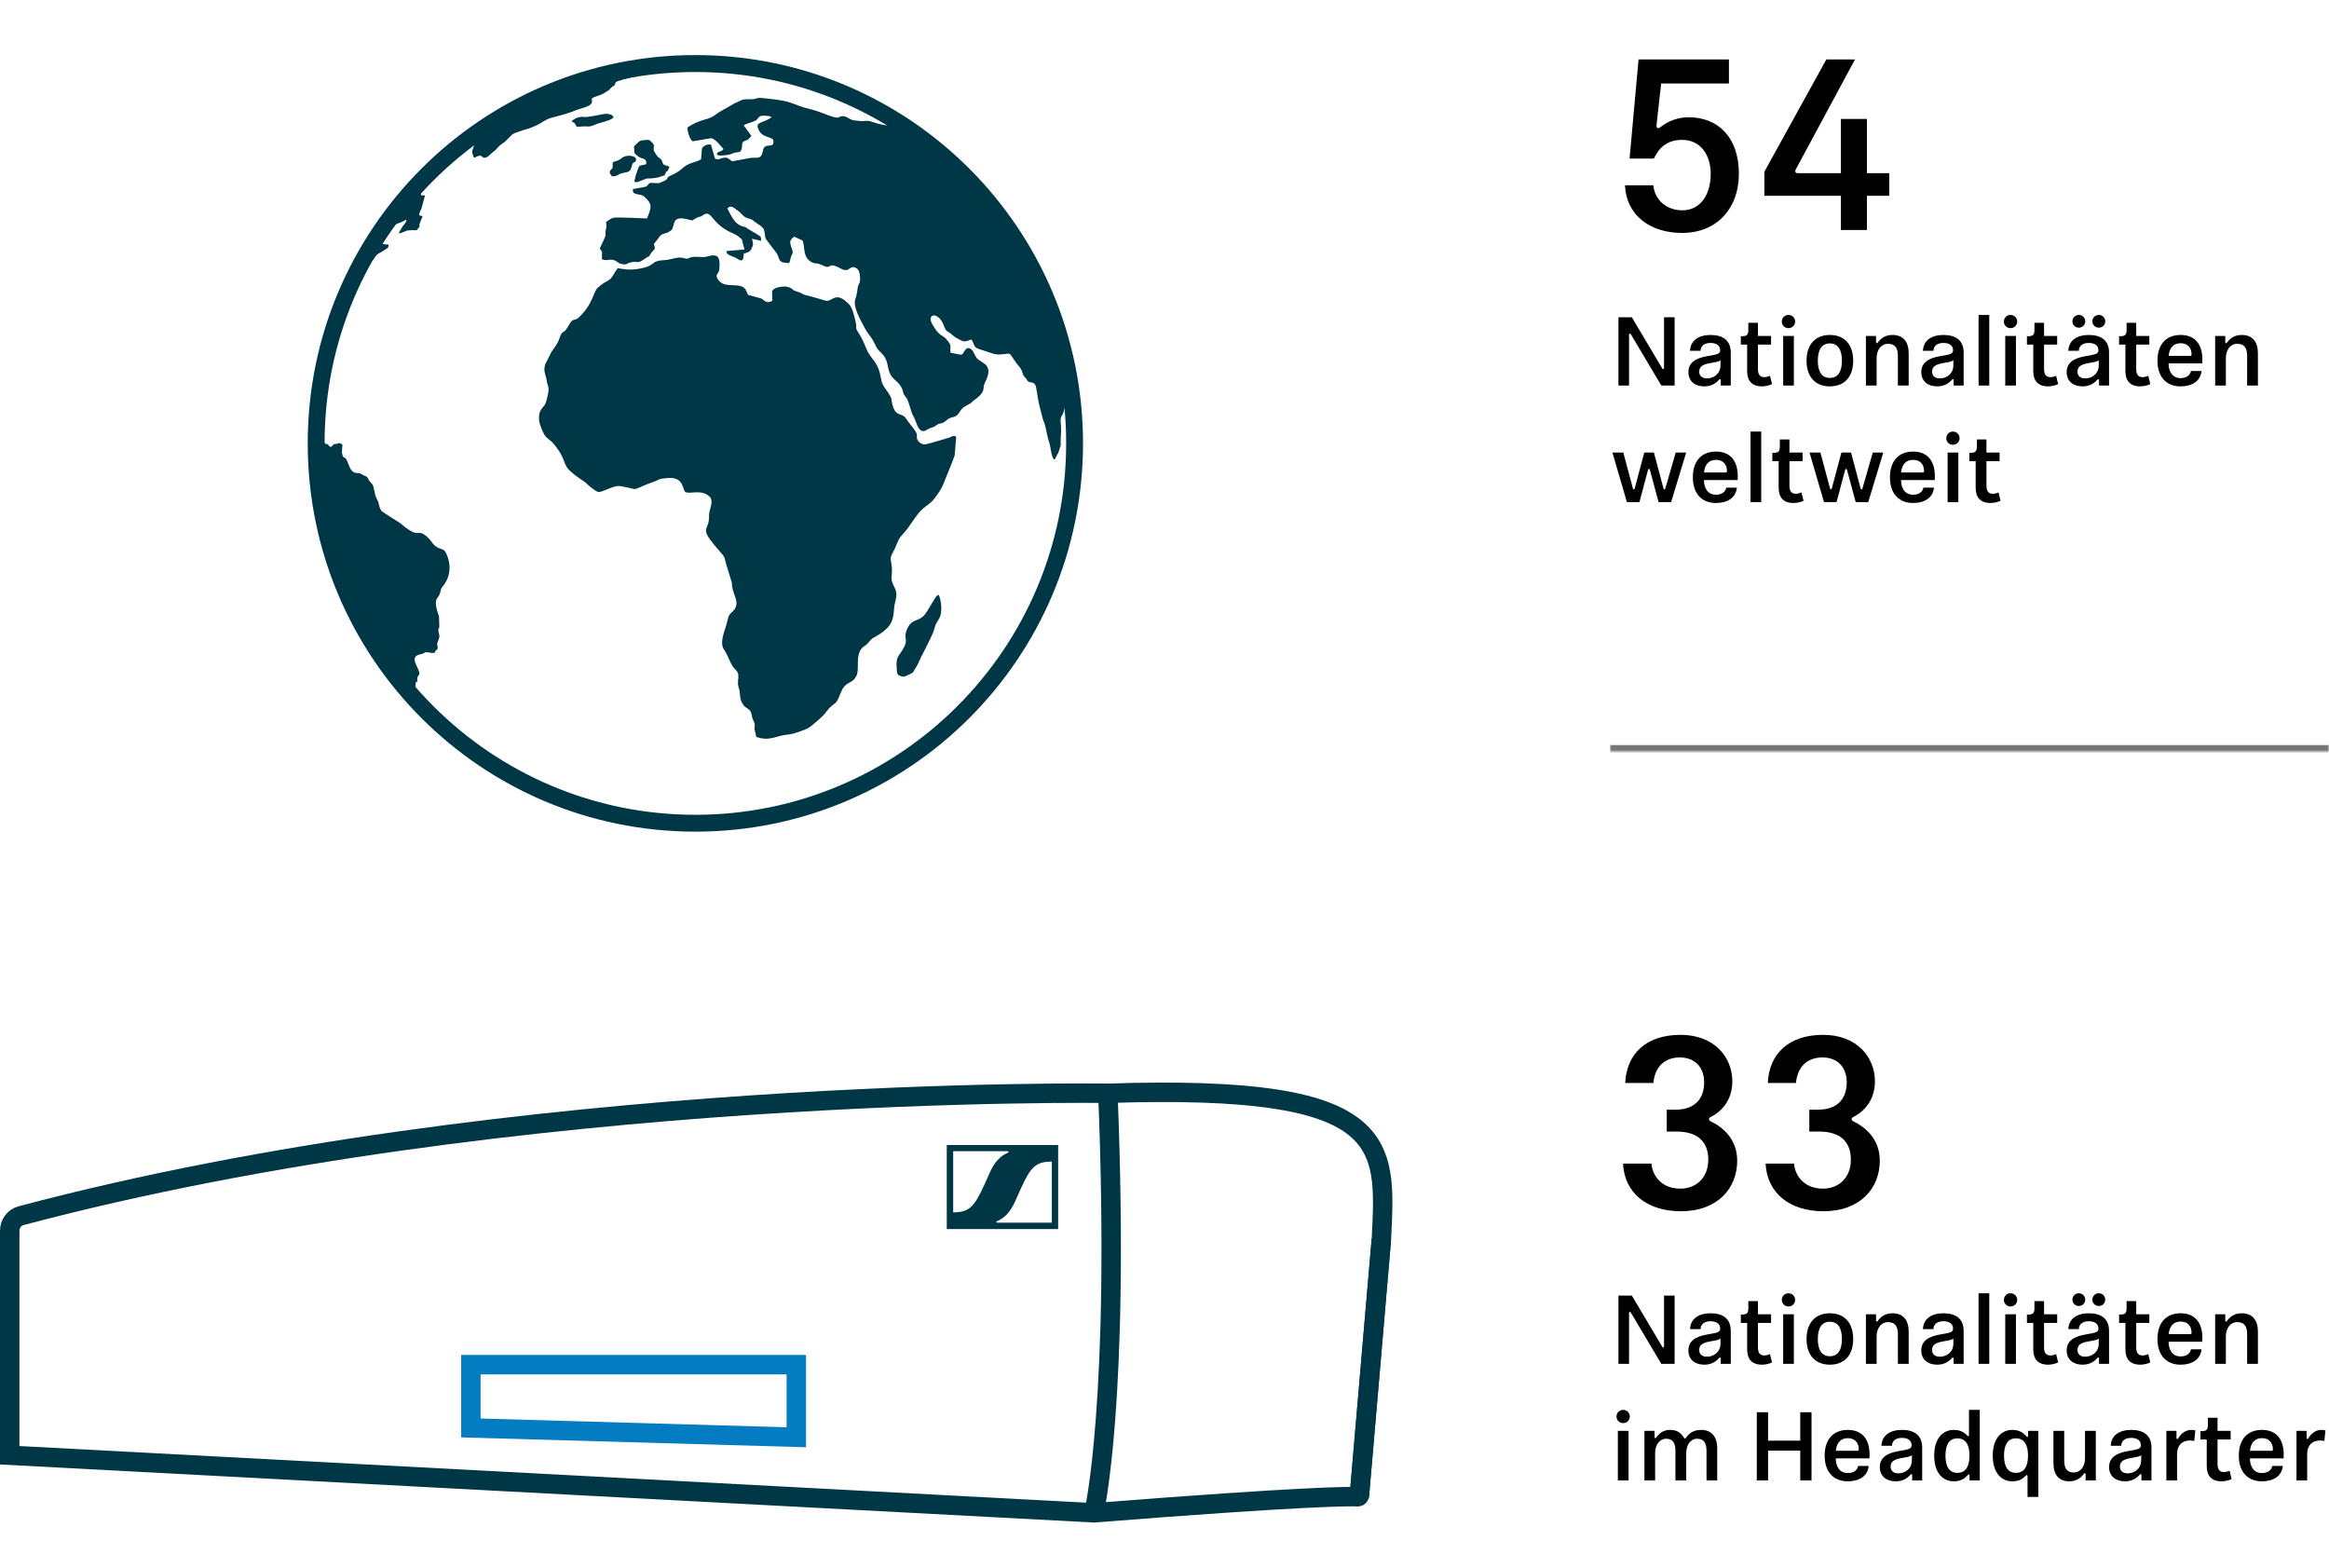 <svg width="719" height="484" viewBox="0 0 719 484" fill="none" xmlns="http://www.w3.org/2000/svg">
<mask id="path-1-inside-1_25827_13574" fill="white">
<path d="M497 0H719V232H497V0Z"/>
</mask>
<path d="M719 230H497V234H719V230Z" fill="#797676" mask="url(#path-1-inside-1_25827_13574)"/>
<path d="M503.075 48.95L505.85 18.35H533.75V25.775H512.825L511.475 37.85C511.4 38.45 511.4 38.825 511.4 38.975C511.4 39.35 511.625 39.575 511.925 39.575C512.225 39.575 512.375 39.425 512.675 39.2C514.85 37.475 517.85 36.2 521.3 36.2C530.3 36.2 536.825 42.275 536.825 53.675C536.825 63.95 530.375 71.9 519.275 71.9C509.6 71.9 502.1 66.65 501.65 57.2H510.425C510.8 61.775 514.55 64.925 519.35 64.925C524.825 64.925 528.125 60.275 528.125 53.675C528.125 47.9 525.05 43.175 519.275 43.175C514.475 43.175 512.075 45.8 510.575 48.95H503.075ZM544.694 60.425V53L563.819 18.35H572.669L554.444 52.175C554.369 52.325 554.219 52.625 554.219 52.85C554.219 53.225 554.519 53.45 554.969 53.45H568.319V36.725H576.344V53.45H583.244V60.425H576.344V71H568.319V60.425H544.694Z" fill="black"/>
<path d="M513.71 113.63V97.94H516.98V119H512.87L503.51 103.25C503.42 103.1 503.33 102.98 503.18 102.98C503.03 102.98 502.91 103.1 502.91 103.28V119H499.64V97.94H503.78L513.11 113.66C513.2 113.81 513.29 113.93 513.44 113.93C513.59 113.93 513.71 113.81 513.71 113.63ZM531.139 112.76V111.2C530.749 111.56 530.059 111.71 529.039 111.89L527.569 112.16C525.379 112.58 524.569 113.39 524.569 114.74C524.569 115.97 525.409 116.81 526.939 116.81C529.099 116.81 531.139 115.37 531.139 112.76ZM534.319 119H531.229V117.38C531.229 117.17 531.139 117.05 530.989 117.05C530.839 117.05 530.779 117.11 530.599 117.32C529.489 118.58 527.989 119.27 526.129 119.27C523.309 119.27 521.239 117.71 521.239 114.89C521.239 111.95 523.429 110.6 526.909 109.97L528.769 109.64C530.419 109.34 531.049 109.01 531.049 108.14C531.049 106.7 529.939 105.86 528.079 105.86C526.309 105.86 525.019 106.67 524.989 108.29H521.749C521.869 105.08 524.419 103.4 528.079 103.4C531.859 103.4 534.319 105.05 534.319 108.86V119ZM543.993 119.27C540.813 119.27 539.373 117.53 539.373 114.56V106.37H537.423V103.79H537.753C539.163 103.79 539.733 103.43 539.733 101.96V99.65H542.703V103.7H546.753V106.37H542.703V113.84C542.703 115.49 543.213 116.42 544.683 116.42C545.253 116.42 545.853 116.27 546.423 116L547.053 118.58C546.273 118.97 544.983 119.27 543.993 119.27ZM550.495 103.7H553.795V119H550.495V103.7ZM550.075 99.29C550.075 98.12 550.975 97.22 552.115 97.22C553.285 97.22 554.185 98.12 554.185 99.29C554.185 100.4 553.285 101.3 552.115 101.3C550.975 101.3 550.075 100.4 550.075 99.29ZM564.908 119.27C560.468 119.27 557.708 116.36 557.708 111.35C557.708 106.31 560.468 103.4 564.908 103.4C569.378 103.4 572.108 106.31 572.108 111.35C572.108 116.36 569.378 119.27 564.908 119.27ZM564.908 116.66C567.548 116.66 568.628 114.5 568.628 111.35C568.628 108.17 567.548 106.01 564.908 106.01C562.268 106.01 561.188 108.17 561.188 111.35C561.188 114.5 562.268 116.66 564.908 116.66ZM579.732 105.71C580.692 104.42 582.012 103.4 584.262 103.4C587.592 103.4 589.242 105.56 589.242 109.07V119H585.912V109.85C585.912 107.27 584.922 106.13 582.882 106.13C580.722 106.13 579.342 107.99 579.342 110.57V119H576.042V103.7H579.162V105.65C579.162 105.83 579.252 105.95 579.402 105.95C579.552 105.95 579.642 105.83 579.732 105.71ZM603.033 112.76V111.2C602.643 111.56 601.953 111.71 600.933 111.89L599.463 112.16C597.273 112.58 596.463 113.39 596.463 114.74C596.463 115.97 597.303 116.81 598.833 116.81C600.993 116.81 603.033 115.37 603.033 112.76ZM606.213 119H603.123V117.38C603.123 117.17 603.033 117.05 602.883 117.05C602.733 117.05 602.673 117.11 602.493 117.32C601.383 118.58 599.883 119.27 598.023 119.27C595.203 119.27 593.133 117.71 593.133 114.89C593.133 111.95 595.323 110.6 598.803 109.97L600.663 109.64C602.313 109.34 602.943 109.01 602.943 108.14C602.943 106.7 601.833 105.86 599.973 105.86C598.203 105.86 596.913 106.67 596.883 108.29H593.643C593.763 105.08 596.313 103.4 599.973 103.4C603.753 103.4 606.213 105.05 606.213 108.86V119ZM610.817 97.22H614.117V119H610.817V97.22ZM619.05 103.7H622.35V119H619.05V103.7ZM618.63 99.29C618.63 98.12 619.53 97.22 620.67 97.22C621.84 97.22 622.74 98.12 622.74 99.29C622.74 100.4 621.84 101.3 620.67 101.3C619.53 101.3 618.63 100.4 618.63 99.29ZM632.323 119.27C629.143 119.27 627.703 117.53 627.703 114.56V106.37H625.753V103.79H626.083C627.493 103.79 628.063 103.43 628.063 101.96V99.65H631.033V103.7H635.083V106.37H631.033V113.84C631.033 115.49 631.543 116.42 633.013 116.42C633.583 116.42 634.183 116.27 634.753 116L635.383 118.58C634.603 118.97 633.313 119.27 632.323 119.27ZM647.916 112.76V111.2C647.526 111.56 646.836 111.71 645.816 111.89L644.346 112.16C642.156 112.58 641.346 113.39 641.346 114.74C641.346 115.97 642.186 116.81 643.716 116.81C645.876 116.81 647.916 115.37 647.916 112.76ZM651.096 119H648.006V117.38C648.006 117.17 647.916 117.05 647.766 117.05C647.616 117.05 647.556 117.11 647.376 117.32C646.266 118.58 644.766 119.27 642.906 119.27C640.086 119.27 638.016 117.71 638.016 114.89C638.016 111.95 640.206 110.6 643.686 109.97L645.546 109.64C647.196 109.34 647.826 109.01 647.826 108.14C647.826 106.7 646.716 105.86 644.856 105.86C643.086 105.86 641.796 106.67 641.766 108.29H638.526C638.646 105.08 641.196 103.4 644.856 103.4C648.636 103.4 651.096 105.05 651.096 108.86V119ZM639.786 99.2C639.786 98.09 640.656 97.22 641.766 97.22C642.876 97.22 643.746 98.09 643.746 99.2C643.746 100.28 642.876 101.15 641.766 101.15C640.656 101.15 639.786 100.28 639.786 99.2ZM645.936 99.2C645.936 98.09 646.836 97.22 647.946 97.22C649.056 97.22 649.926 98.09 649.926 99.2C649.926 100.28 649.056 101.15 647.946 101.15C646.836 101.15 645.936 100.28 645.936 99.2ZM660.77 119.27C657.59 119.27 656.15 117.53 656.15 114.56V106.37H654.2V103.79H654.53C655.94 103.79 656.51 103.43 656.51 101.96V99.65H659.48V103.7H663.53V106.37H659.48V113.84C659.48 115.49 659.99 116.42 661.46 116.42C662.03 116.42 662.63 116.27 663.2 116L663.83 118.58C663.05 118.97 661.76 119.27 660.77 119.27ZM666.048 111.35C666.048 106.28 668.748 103.4 673.188 103.4C677.448 103.4 679.908 106.07 679.908 110.99C679.908 111.41 679.908 111.77 679.878 112.19H669.468C669.498 114.74 670.668 116.72 673.188 116.72C675.138 116.72 676.188 115.7 676.368 114.53H679.638C679.338 117.71 676.638 119.27 673.188 119.27C668.898 119.27 666.048 116.48 666.048 111.35ZM669.498 109.85H676.188C676.398 109.85 676.578 109.73 676.578 109.43C676.578 107.18 675.198 105.95 673.188 105.95C670.998 105.95 669.738 107.36 669.498 109.85ZM687.545 105.71C688.505 104.42 689.825 103.4 692.075 103.4C695.405 103.4 697.055 105.56 697.055 109.07V119H693.725V109.85C693.725 107.27 692.735 106.13 690.695 106.13C688.535 106.13 687.155 107.99 687.155 110.57V119H683.855V103.7H686.975V105.65C686.975 105.83 687.065 105.95 687.215 105.95C687.365 105.95 687.455 105.83 687.545 105.71ZM512.03 155L509.33 144.98C509.3 144.83 509.18 144.74 509.06 144.74C508.94 144.74 508.82 144.83 508.79 144.98L506.12 155H502.25L497.78 139.7H501.14L504.11 150.8C504.17 150.98 504.26 151.04 504.38 151.04C504.53 151.04 504.62 150.95 504.65 150.8L507.62 139.7H510.59L513.56 150.83C513.59 150.98 513.68 151.07 513.83 151.07C513.95 151.07 514.04 151.01 514.1 150.83L517.31 139.7H520.55L515.9 155H512.03ZM522.611 147.35C522.611 142.28 525.311 139.4 529.751 139.4C534.011 139.4 536.471 142.07 536.471 146.99C536.471 147.41 536.471 147.77 536.441 148.19H526.031C526.061 150.74 527.231 152.72 529.751 152.72C531.701 152.72 532.751 151.7 532.931 150.53H536.201C535.901 153.71 533.201 155.27 529.751 155.27C525.461 155.27 522.611 152.48 522.611 147.35ZM526.061 145.85H532.751C532.961 145.85 533.141 145.73 533.141 145.43C533.141 143.18 531.761 141.95 529.751 141.95C527.561 141.95 526.301 143.36 526.061 145.85ZM540.417 133.22H543.717V155H540.417V133.22ZM553.719 155.27C550.539 155.27 549.099 153.53 549.099 150.56V142.37H547.149V139.79H547.479C548.889 139.79 549.459 139.43 549.459 137.96V135.65H552.429V139.7H556.479V142.37H552.429V149.84C552.429 151.49 552.939 152.42 554.409 152.42C554.979 152.42 555.579 152.27 556.149 152L556.779 154.58C555.999 154.97 554.709 155.27 553.719 155.27ZM572.88 155L570.18 144.98C570.15 144.83 570.03 144.74 569.91 144.74C569.79 144.74 569.67 144.83 569.64 144.98L566.97 155H563.1L558.63 139.7H561.99L564.96 150.8C565.02 150.98 565.11 151.04 565.23 151.04C565.38 151.04 565.47 150.95 565.5 150.8L568.47 139.7H571.44L574.41 150.83C574.44 150.98 574.53 151.07 574.68 151.07C574.8 151.07 574.89 151.01 574.95 150.83L578.16 139.7H581.4L576.75 155H572.88ZM583.46 147.35C583.46 142.28 586.16 139.4 590.6 139.4C594.86 139.4 597.32 142.07 597.32 146.99C597.32 147.41 597.32 147.77 597.29 148.19H586.88C586.91 150.74 588.08 152.72 590.6 152.72C592.55 152.72 593.6 151.7 593.78 150.53H597.05C596.75 153.71 594.05 155.27 590.6 155.27C586.31 155.27 583.46 152.48 583.46 147.35ZM586.91 145.85H593.6C593.81 145.85 593.99 145.73 593.99 145.43C593.99 143.18 592.61 141.95 590.6 141.95C588.41 141.95 587.15 143.36 586.91 145.85ZM601.267 139.7H604.567V155H601.267V139.7ZM600.847 135.29C600.847 134.12 601.747 133.22 602.887 133.22C604.057 133.22 604.957 134.12 604.957 135.29C604.957 136.4 604.057 137.3 602.887 137.3C601.747 137.3 600.847 136.4 600.847 135.29ZM614.54 155.27C611.36 155.27 609.92 153.53 609.92 150.56V142.37H607.97V139.79H608.3C609.71 139.79 610.28 139.43 610.28 137.96V135.65H613.25V139.7H617.3V142.37H613.25V149.84C613.25 151.49 613.76 152.42 615.23 152.42C615.8 152.42 616.4 152.27 616.97 152L617.6 154.58C616.82 154.97 615.53 155.27 614.54 155.27Z" fill="black"/>
<path d="M528.125 344.8C527.825 344.95 527.6 345.175 527.6 345.475C527.6 345.775 527.825 346 528.125 346.15C531.875 347.95 536.3 351.625 536.3 358.3C536.3 366.7 530.375 373.9 518.9 373.9C508.475 373.9 501.5 368.275 501.05 359.2H509.825C510.2 363.4 513.35 366.925 518.75 366.925C523.7 366.925 527.375 363.475 527.375 358C527.375 352.225 523.85 349.3 517.55 349.3H514.55V342.55H517.25C523.7 342.55 526.1 338.65 526.1 334.15C526.1 329.35 523.175 326.425 518.6 326.425C513.875 326.425 510.875 329.35 510.425 334.3H501.725C502.175 325.15 508.325 319.45 518.825 319.45C529.175 319.45 534.8 326.275 534.8 333.85C534.8 338.875 532.175 342.775 528.125 344.8ZM572.144 344.8C571.844 344.95 571.619 345.175 571.619 345.475C571.619 345.775 571.844 346 572.144 346.15C575.894 347.95 580.319 351.625 580.319 358.3C580.319 366.7 574.394 373.9 562.919 373.9C552.494 373.9 545.519 368.275 545.069 359.2H553.844C554.219 363.4 557.369 366.925 562.769 366.925C567.719 366.925 571.394 363.475 571.394 358C571.394 352.225 567.869 349.3 561.569 349.3H558.569V342.55H561.269C567.719 342.55 570.119 338.65 570.119 334.15C570.119 329.35 567.194 326.425 562.619 326.425C557.894 326.425 554.894 329.35 554.444 334.3H545.744C546.194 325.15 552.344 319.45 562.844 319.45C573.194 319.45 578.819 326.275 578.819 333.85C578.819 338.875 576.194 342.775 572.144 344.8Z" fill="black"/>
<path d="M513.71 415.63V399.94H516.98V421H512.87L503.51 405.25C503.42 405.1 503.33 404.98 503.18 404.98C503.03 404.98 502.91 405.1 502.91 405.28V421H499.64V399.94H503.78L513.11 415.66C513.2 415.81 513.29 415.93 513.44 415.93C513.59 415.93 513.71 415.81 513.71 415.63ZM531.139 414.76V413.2C530.749 413.56 530.059 413.71 529.039 413.89L527.569 414.16C525.379 414.58 524.569 415.39 524.569 416.74C524.569 417.97 525.409 418.81 526.939 418.81C529.099 418.81 531.139 417.37 531.139 414.76ZM534.319 421H531.229V419.38C531.229 419.17 531.139 419.05 530.989 419.05C530.839 419.05 530.779 419.11 530.599 419.32C529.489 420.58 527.989 421.27 526.129 421.27C523.309 421.27 521.239 419.71 521.239 416.89C521.239 413.95 523.429 412.6 526.909 411.97L528.769 411.64C530.419 411.34 531.049 411.01 531.049 410.14C531.049 408.7 529.939 407.86 528.079 407.86C526.309 407.86 525.019 408.67 524.989 410.29H521.749C521.869 407.08 524.419 405.4 528.079 405.4C531.859 405.4 534.319 407.05 534.319 410.86V421ZM543.993 421.27C540.813 421.27 539.373 419.53 539.373 416.56V408.37H537.423V405.79H537.753C539.163 405.79 539.733 405.43 539.733 403.96V401.65H542.703V405.7H546.753V408.37H542.703V415.84C542.703 417.49 543.213 418.42 544.683 418.42C545.253 418.42 545.853 418.27 546.423 418L547.053 420.58C546.273 420.97 544.983 421.27 543.993 421.27ZM550.495 405.7H553.795V421H550.495V405.7ZM550.075 401.29C550.075 400.12 550.975 399.22 552.115 399.22C553.285 399.22 554.185 400.12 554.185 401.29C554.185 402.4 553.285 403.3 552.115 403.3C550.975 403.3 550.075 402.4 550.075 401.29ZM564.908 421.27C560.468 421.27 557.708 418.36 557.708 413.35C557.708 408.31 560.468 405.4 564.908 405.4C569.378 405.4 572.108 408.31 572.108 413.35C572.108 418.36 569.378 421.27 564.908 421.27ZM564.908 418.66C567.548 418.66 568.628 416.5 568.628 413.35C568.628 410.17 567.548 408.01 564.908 408.01C562.268 408.01 561.188 410.17 561.188 413.35C561.188 416.5 562.268 418.66 564.908 418.66ZM579.732 407.71C580.692 406.42 582.012 405.4 584.262 405.4C587.592 405.4 589.242 407.56 589.242 411.07V421H585.912V411.85C585.912 409.27 584.922 408.13 582.882 408.13C580.722 408.13 579.342 409.99 579.342 412.57V421H576.042V405.7H579.162V407.65C579.162 407.83 579.252 407.95 579.402 407.95C579.552 407.95 579.642 407.83 579.732 407.71ZM603.033 414.76V413.2C602.643 413.56 601.953 413.71 600.933 413.89L599.463 414.16C597.273 414.58 596.463 415.39 596.463 416.74C596.463 417.97 597.303 418.81 598.833 418.81C600.993 418.81 603.033 417.37 603.033 414.76ZM606.213 421H603.123V419.38C603.123 419.17 603.033 419.05 602.883 419.05C602.733 419.05 602.673 419.11 602.493 419.32C601.383 420.58 599.883 421.27 598.023 421.27C595.203 421.27 593.133 419.71 593.133 416.89C593.133 413.95 595.323 412.6 598.803 411.97L600.663 411.64C602.313 411.34 602.943 411.01 602.943 410.14C602.943 408.7 601.833 407.86 599.973 407.86C598.203 407.86 596.913 408.67 596.883 410.29H593.643C593.763 407.08 596.313 405.4 599.973 405.4C603.753 405.4 606.213 407.05 606.213 410.86V421ZM610.817 399.22H614.117V421H610.817V399.22ZM619.05 405.7H622.35V421H619.05V405.7ZM618.63 401.29C618.63 400.12 619.53 399.22 620.67 399.22C621.84 399.22 622.74 400.12 622.74 401.29C622.74 402.4 621.84 403.3 620.67 403.3C619.53 403.3 618.63 402.4 618.63 401.29ZM632.323 421.27C629.143 421.27 627.703 419.53 627.703 416.56V408.37H625.753V405.79H626.083C627.493 405.79 628.063 405.43 628.063 403.96V401.65H631.033V405.7H635.083V408.37H631.033V415.84C631.033 417.49 631.543 418.42 633.013 418.42C633.583 418.42 634.183 418.27 634.753 418L635.383 420.58C634.603 420.97 633.313 421.27 632.323 421.27ZM647.916 414.76V413.2C647.526 413.56 646.836 413.71 645.816 413.89L644.346 414.16C642.156 414.58 641.346 415.39 641.346 416.74C641.346 417.97 642.186 418.81 643.716 418.81C645.876 418.81 647.916 417.37 647.916 414.76ZM651.096 421H648.006V419.38C648.006 419.17 647.916 419.05 647.766 419.05C647.616 419.05 647.556 419.11 647.376 419.32C646.266 420.58 644.766 421.27 642.906 421.27C640.086 421.27 638.016 419.71 638.016 416.89C638.016 413.95 640.206 412.6 643.686 411.97L645.546 411.64C647.196 411.34 647.826 411.01 647.826 410.14C647.826 408.7 646.716 407.86 644.856 407.86C643.086 407.86 641.796 408.67 641.766 410.29H638.526C638.646 407.08 641.196 405.4 644.856 405.4C648.636 405.4 651.096 407.05 651.096 410.86V421ZM639.786 401.2C639.786 400.09 640.656 399.22 641.766 399.22C642.876 399.22 643.746 400.09 643.746 401.2C643.746 402.28 642.876 403.15 641.766 403.15C640.656 403.15 639.786 402.28 639.786 401.2ZM645.936 401.2C645.936 400.09 646.836 399.22 647.946 399.22C649.056 399.22 649.926 400.09 649.926 401.2C649.926 402.28 649.056 403.15 647.946 403.15C646.836 403.15 645.936 402.28 645.936 401.2ZM660.77 421.27C657.59 421.27 656.15 419.53 656.15 416.56V408.37H654.2V405.79H654.53C655.94 405.79 656.51 405.43 656.51 403.96V401.65H659.48V405.7H663.53V408.37H659.48V415.84C659.48 417.49 659.99 418.42 661.46 418.42C662.03 418.42 662.63 418.27 663.2 418L663.83 420.58C663.05 420.97 661.76 421.27 660.77 421.27ZM666.048 413.35C666.048 408.28 668.748 405.4 673.188 405.4C677.448 405.4 679.908 408.07 679.908 412.99C679.908 413.41 679.908 413.77 679.878 414.19H669.468C669.498 416.74 670.668 418.72 673.188 418.72C675.138 418.72 676.188 417.7 676.368 416.53H679.638C679.338 419.71 676.638 421.27 673.188 421.27C668.898 421.27 666.048 418.48 666.048 413.35ZM669.498 411.85H676.188C676.398 411.85 676.578 411.73 676.578 411.43C676.578 409.18 675.198 407.95 673.188 407.95C670.998 407.95 669.738 409.36 669.498 411.85ZM687.545 407.71C688.505 406.42 689.825 405.4 692.075 405.4C695.405 405.4 697.055 407.56 697.055 411.07V421H693.725V411.85C693.725 409.27 692.735 408.13 690.695 408.13C688.535 408.13 687.155 409.99 687.155 412.57V421H683.855V405.7H686.975V407.65C686.975 407.83 687.065 407.95 687.215 407.95C687.365 407.95 687.455 407.83 687.545 407.71ZM499.46 441.7H502.76V457H499.46V441.7ZM499.04 437.29C499.04 436.12 499.94 435.22 501.08 435.22C502.25 435.22 503.15 436.12 503.15 437.29C503.15 438.4 502.25 439.3 501.08 439.3C499.94 439.3 499.04 438.4 499.04 437.29ZM510.783 441.7V443.65C510.783 443.83 510.873 443.95 511.023 443.95C511.173 443.95 511.263 443.83 511.353 443.71C512.313 442.36 513.573 441.4 515.583 441.4C517.653 441.4 518.883 442.21 519.933 443.92C519.993 444.01 520.053 444.07 520.173 444.07C520.293 444.07 520.383 443.98 520.443 443.89C521.403 442.48 522.783 441.4 525.123 441.4C528.303 441.4 530.133 443.38 530.133 447.13V457H526.833V447.85C526.833 445.36 525.933 444.13 523.953 444.13C521.883 444.13 520.563 446.02 520.563 448.57V457H517.233V447.85C517.233 445.36 516.363 444.13 514.383 444.13C512.313 444.13 510.963 446.02 510.963 448.57V457H507.663V441.7H510.783ZM542.355 457V435.94H545.835V444.73H555.765V435.94H559.245V457H555.765V447.79H545.835V457H542.355ZM563.304 449.35C563.304 444.28 566.004 441.4 570.444 441.4C574.704 441.4 577.164 444.07 577.164 448.99C577.164 449.41 577.164 449.77 577.134 450.19H566.724C566.754 452.74 567.924 454.72 570.444 454.72C572.394 454.72 573.444 453.7 573.624 452.53H576.894C576.594 455.71 573.894 457.27 570.444 457.27C566.154 457.27 563.304 454.48 563.304 449.35ZM566.754 447.85H573.444C573.654 447.85 573.834 447.73 573.834 447.43C573.834 445.18 572.454 443.95 570.444 443.95C568.254 443.95 566.994 445.36 566.754 447.85ZM590.23 450.76V449.2C589.84 449.56 589.15 449.71 588.13 449.89L586.66 450.16C584.47 450.58 583.66 451.39 583.66 452.74C583.66 453.97 584.5 454.81 586.03 454.81C588.19 454.81 590.23 453.37 590.23 450.76ZM593.41 457H590.32V455.38C590.32 455.17 590.23 455.05 590.08 455.05C589.93 455.05 589.87 455.11 589.69 455.32C588.58 456.58 587.08 457.27 585.22 457.27C582.4 457.27 580.33 455.71 580.33 452.89C580.33 449.95 582.52 448.6 586 447.97L587.86 447.64C589.51 447.34 590.14 447.01 590.14 446.14C590.14 444.7 589.03 443.86 587.17 443.86C585.4 443.86 584.11 444.67 584.08 446.29H580.84C580.96 443.08 583.51 441.4 587.17 441.4C590.95 441.4 593.41 443.05 593.41 446.86V457ZM607.465 455.35C606.385 456.61 605.065 457.27 603.145 457.27C599.845 457.27 597.115 454.72 597.115 449.35C597.115 443.98 599.845 441.4 603.145 441.4C605.005 441.4 606.205 442 607.315 443.14C607.435 443.26 607.495 443.35 607.615 443.35C607.765 443.35 607.855 443.23 607.855 443.05V435.22H611.185V457H608.035V455.44C608.035 455.26 607.945 455.14 607.795 455.14C607.645 455.14 607.585 455.23 607.465 455.35ZM604.285 454.66C606.955 454.66 608.005 452.5 608.005 449.35C608.005 446.17 606.955 444.01 604.285 444.01C601.645 444.01 600.595 446.17 600.595 449.35C600.595 452.5 601.645 454.66 604.285 454.66ZM625.541 443.35C625.661 443.47 625.721 443.56 625.871 443.56C626.021 443.56 626.111 443.44 626.111 443.26V441.7H629.261V462.1H625.931V455.65C625.931 455.47 625.841 455.35 625.691 455.35C625.571 455.35 625.511 455.41 625.391 455.53C624.281 456.7 623.081 457.27 621.221 457.27C617.921 457.27 615.191 454.72 615.191 449.35C615.191 443.98 617.921 441.4 621.221 441.4C623.141 441.4 624.461 442.09 625.541 443.35ZM622.361 444.01C619.721 444.01 618.671 446.17 618.671 449.35C618.671 452.5 619.721 454.66 622.361 454.66C625.031 454.66 626.081 452.5 626.081 449.35C626.081 446.17 625.031 444.01 622.361 444.01ZM643.287 454.99C642.357 456.25 641.067 457.27 638.817 457.27C635.517 457.27 633.927 455.14 633.927 451.63V441.7H637.257V450.82C637.257 453.4 638.187 454.54 640.167 454.54C642.327 454.54 643.677 452.71 643.677 450.13V441.7H647.007V457H643.857V455.05C643.857 454.87 643.767 454.75 643.617 454.75C643.467 454.75 643.377 454.87 643.287 454.99ZM661.012 450.76V449.2C660.622 449.56 659.932 449.71 658.912 449.89L657.442 450.16C655.252 450.58 654.442 451.39 654.442 452.74C654.442 453.97 655.282 454.81 656.812 454.81C658.972 454.81 661.012 453.37 661.012 450.76ZM664.192 457H661.102V455.38C661.102 455.17 661.012 455.05 660.862 455.05C660.712 455.05 660.652 455.11 660.472 455.32C659.362 456.58 657.862 457.27 656.002 457.27C653.182 457.27 651.112 455.71 651.112 452.89C651.112 449.95 653.302 448.6 656.782 447.97L658.642 447.64C660.292 447.34 660.922 447.01 660.922 446.14C660.922 444.7 659.812 443.86 657.952 443.86C656.182 443.86 654.892 444.67 654.862 446.29H651.622C651.742 443.08 654.292 441.4 657.952 441.4C661.732 441.4 664.192 443.05 664.192 446.86V457ZM672.486 443.95C673.416 442.36 674.916 441.4 676.476 441.4C676.926 441.4 677.406 441.46 677.736 441.55L677.406 444.82C677.076 444.73 676.506 444.67 676.026 444.67C673.746 444.67 672.096 446.08 672.096 448.81V457H668.796V441.7H671.916V443.92C671.916 444.1 672.006 444.22 672.156 444.22C672.306 444.22 672.366 444.13 672.486 443.95ZM685.878 457.27C682.698 457.27 681.258 455.53 681.258 452.56V444.37H679.308V441.79H679.638C681.048 441.79 681.618 441.43 681.618 439.96V437.65H684.588V441.7H688.638V444.37H684.588V451.84C684.588 453.49 685.098 454.42 686.568 454.42C687.138 454.42 687.738 454.27 688.308 454L688.938 456.58C688.158 456.97 686.868 457.27 685.878 457.27ZM691.156 449.35C691.156 444.28 693.856 441.4 698.296 441.4C702.556 441.4 705.016 444.07 705.016 448.99C705.016 449.41 705.016 449.77 704.986 450.19H694.576C694.606 452.74 695.776 454.72 698.296 454.72C700.246 454.72 701.296 453.7 701.476 452.53H704.746C704.446 455.71 701.746 457.27 698.296 457.27C694.006 457.27 691.156 454.48 691.156 449.35ZM694.606 447.85H701.296C701.506 447.85 701.686 447.73 701.686 447.43C701.686 445.18 700.306 443.95 698.296 443.95C696.106 443.95 694.846 445.36 694.606 447.85ZM712.652 443.95C713.582 442.36 715.082 441.4 716.642 441.4C717.092 441.4 717.572 441.46 717.902 441.55L717.572 444.82C717.242 444.73 716.672 444.67 716.192 444.67C713.912 444.67 712.262 446.08 712.262 448.81V457H708.962V441.7H712.082V443.92C712.082 444.1 712.172 444.22 712.322 444.22C712.472 444.22 712.532 444.13 712.652 443.95Z" fill="black"/>
<path fill-rule="evenodd" clip-rule="evenodd" d="M214.672 17C280.769 17 334.345 70.657 334.345 136.862C334.345 203.067 280.769 256.724 214.672 256.724C148.576 256.724 95 203.067 95 136.862C95 70.657 148.576 17 214.672 17ZM214.672 22.23C277.896 22.23 329.142 73.557 329.142 136.862C329.142 200.167 277.869 251.521 214.672 251.521C151.476 251.521 100.203 200.167 100.203 136.862C100.203 73.557 151.449 22.23 214.672 22.23Z" fill="#003746"/>
<path fill-rule="evenodd" clip-rule="evenodd" d="M278.829 38.111C278.955 38.346 279.082 38.581 279.208 38.816C278.503 39.033 278.747 39.737 277.148 39.222C276.335 38.978 275.604 38.653 274.953 38.626C273.382 38.518 274.33 38.978 271.322 38.247C269.344 37.786 268.558 37.108 266.769 37.352C266.336 37.461 265.36 37.352 264.683 37.271C261.674 37.081 262.216 35.997 260.076 35.835C259.479 35.835 259.208 36.16 258.666 36.295C257.609 36.539 253.03 34.453 251.539 34.073C248.992 33.396 247.718 33.125 245.388 32.176C244.466 31.797 242.813 31.282 241.729 31.092C239.588 30.686 237.935 30.55 235.767 30.306C234.466 30.198 234.25 30.117 233.328 30.442C232.84 30.686 231.648 30.632 230.889 30.632C228.613 30.632 228.857 31.119 226.851 31.851C225.279 32.736 223.663 33.658 222 34.615C220.808 35.428 220.185 36.106 218.45 36.648C217.637 36.919 217.041 37.027 216.228 37.325C214.548 37.949 213.654 38.409 212.19 39.385C212.217 40.333 212.868 43.125 213.871 43.612C215.749 43.287 217.628 42.971 219.507 42.664C220.754 42.745 222.678 45.266 223.355 45.997C222.813 46.837 222.109 46.62 221.621 47.054C219.995 48.626 225.063 47.867 225.821 47.515C227.8 46.485 228.586 47.759 229.046 45.564C229.209 44.561 228.83 43.883 230.049 43.45C231.16 43.125 231.323 42.664 231.946 41.932C231.151 40.848 230.374 39.782 229.615 38.734C230.103 38.138 232.732 37.705 233.572 37.027C234.087 36.566 234.06 36.106 234.846 35.808C235.415 35.645 237.312 35.699 237.962 35.997C238.721 36.35 235.415 37.623 234.954 37.786C234.168 38.193 233.708 38.409 233.924 39.303C235.09 43.368 239.29 41.58 238.748 44.1C238.477 45.862 235.984 43.775 235.523 46.593C234.981 49.358 233.762 48.545 231.783 48.734C229.905 49.078 227.989 49.43 226.038 49.791C225.144 49.331 224.954 48.545 223.599 48.68C222.271 48.788 222.109 49.52 220.727 48.978C220.293 47.515 219.878 46.06 219.48 44.615C218.288 44.425 216.987 45.076 216.689 45.916C216.599 46.982 216.517 48.057 216.445 49.141C215.307 49.927 213.654 50.143 212.38 50.767C210.619 51.634 210.402 52.745 207.068 54.181C205.632 54.805 206.391 54.94 205.551 55.59C205.497 55.672 203.546 56.485 203.464 56.539C202.543 56.521 201.603 56.494 200.646 56.458C198.83 57.84 201.459 57.271 195.416 58.355C195.172 59.683 196.012 59.845 197.204 60.035C198.776 60.279 198.966 60.794 199.752 61.552C201.649 63.531 200.646 64.913 199.752 67.433C198.668 67.406 190.483 66.972 189.399 67.216C188.586 67.406 187.828 68.084 187.123 68.49C187.069 69.52 187.394 69.168 187.123 70.387C186.364 73.937 188.099 70.495 185.172 76.674C185.931 78.219 185.931 76.511 185.795 79.98C187.34 80.82 188.505 79.52 190.267 80.658C190.998 81.146 191.025 81.335 192.082 81.525C193.708 81.796 193.41 81.335 194.44 81.064C197.367 80.333 196.364 81.796 199.237 79.763C200.158 79.086 200.429 79.357 200.836 78.354C201.287 77.812 201.73 77.279 202.163 76.755C202.109 74.94 201.242 75.969 202.705 74.262C203.302 73.558 203.762 72.528 204.711 72.23C206.283 71.742 206.039 71.904 207.312 71.01C208.451 69.574 207.258 66.647 211.784 67.596C214.494 68.219 213.166 68.219 215.253 67.162C216.174 66.701 216.011 67.162 216.879 66.512C219.914 64.344 219.182 69.005 226.201 72.013C228.044 72.853 227.773 72.907 229.019 73.883C229.29 74.931 229.561 75.978 229.832 77.026C227.953 77.189 226.102 77.343 224.277 77.487C224.196 78.734 225.821 78.951 226.96 79.493C228.044 80.007 229.29 81.389 229.561 79.167C229.67 78.056 229.317 78.409 230.645 77.975C231.675 77.596 231.838 77.135 232.19 76.295C232.705 75.427 232.38 74.75 232.136 73.693C233.057 73.91 233.997 74.127 234.954 74.344C234.981 73.124 234.954 73.097 234.141 72.582C233.075 71.932 231.991 71.281 230.889 70.631C229.561 69.71 230.483 70.306 228.992 69.791C226.553 68.951 225.713 66.403 224.548 64.371C225.55 63.124 226.499 64.154 227.366 64.723C228.748 65.617 229.046 66.349 229.805 66.864C231.079 67.731 231.567 67.243 232.949 68.409C233.87 69.222 234.71 69.384 235.55 70.414C236.336 71.39 235.876 72.961 236.58 73.964C236.77 74.289 237.176 74.669 237.583 75.292C238.694 76.972 239.859 77.785 240.401 79.601C240.862 81.281 242 80.983 243.599 81.227C243.978 80.604 244.005 79.763 244.222 79.14C244.547 78.381 244.954 78.165 244.547 77.026C244.304 76.295 243.924 75.4 243.951 74.696C243.978 73.964 244.629 73.558 245.117 73.043C246.02 73.458 246.905 73.856 247.772 74.235C248.639 76.43 247.664 79.384 250.645 80.983C251.404 81.389 251.81 81.173 252.677 81.417C253.274 81.606 254.087 81.959 254.547 82.175C256.011 82.826 255.956 81.85 256.959 81.931C257.501 81.931 258.206 82.23 258.721 82.473C259.777 82.934 260.238 83.53 261.539 83.314C262.271 83.124 263.138 81.688 264.71 83.043C265.55 83.747 265.658 86.24 265.414 87.189C265.225 87.65 264.926 87.948 264.818 88.652C264.628 89.953 264.493 91.2 264.059 92.311C263.165 94.695 265.875 99.14 267.04 101.416C267.582 102.5 268.449 103.449 269.127 104.451C269.804 105.454 270.482 107.161 270.915 107.73C271.593 108.679 272.325 108.869 273.219 110.44C274.113 112.093 273.896 112.663 274.411 114.397C275.279 117.459 277.23 117.188 278.476 119.979C278.801 120.738 278.72 121.172 279.1 121.822C279.425 122.364 279.75 122.581 280.129 123.367C280.888 125.047 281.132 127.08 282.108 128.733C282.866 130.006 283.3 133.096 285.089 133.069C285.685 133.096 286.037 132.662 286.606 132.418C287.175 132.093 287.636 132.039 288.286 131.795C288.639 131.605 289.099 131.199 289.56 130.955C290.21 130.684 290.671 130.711 291.24 130.44C292.216 129.898 292.541 129.166 293.923 128.841C296.687 128.245 295.576 126.646 298.422 125.156C300.644 124.044 299.966 123.963 300.725 123.53C301.619 122.933 303.191 121.687 303.544 120.44C303.733 119.763 303.544 119.519 303.869 118.597C304.628 116.755 306.091 114.587 304.275 112.527C303.444 111.931 302.595 111.344 301.728 110.766C301.186 110.169 300.779 109.085 300.264 108.272C299.722 107.487 298.666 107.107 298.124 107.866C296.552 109.709 298.069 109.844 293.435 108.869C293.219 106.701 293.95 106.809 292.406 105.02C291.755 104.289 292.053 104.451 291.105 103.828C290.183 103.34 289.126 102.283 288.557 101.281C288.178 100.63 287.88 100.332 287.555 99.573C286.335 96.674 289.885 96.267 291.43 100.657C292.08 102.609 292.649 102.148 293.815 103.232C294.899 104.289 295.603 104.478 296.796 105.129C297.853 105.752 298.991 105.048 299.939 104.804C301.538 107.703 299.831 106.972 305.332 108.76C306.66 109.248 307.554 109.519 308.882 109.411C312.568 109.194 311.023 108.272 313.814 112.148C314.519 113.123 315.142 113.421 315.603 114.912C316.172 116.809 316.497 116.104 317.283 117.649C317.988 118.381 319.587 117.459 319.912 119.871C320.074 121.063 320.698 124.641 320.942 125.454C321.267 126.619 321.484 127.676 321.782 128.733C322.134 130.115 322.459 130.521 322.73 131.714C323.11 133.448 323.408 135.074 323.895 136.51C324.329 137.838 324.437 139.789 324.925 141.036C325.494 142.499 325.738 141.632 326.172 140.738C326.931 139.193 326.497 140.63 327.175 138.299C327.391 137.513 327.5 138.082 327.446 136.944C327.364 135.128 327.717 133.313 327.527 131.28C327.202 128.245 327.771 128.868 328.34 127.242C328.53 126.782 328.394 126.538 328.665 126.05C329.126 125.183 329.072 124.857 329.397 123.99C329.776 123.015 329.505 122.933 330.101 122.147C330.698 121.362 330.399 120.955 330.508 119.871C330.698 118.76 331.24 119.031 331.754 118.977C326.849 86.511 308.855 58.382 283.327 40.117H283.3C283.056 40.035 282.839 39.927 282.731 39.873C282.108 39.547 282.053 39.412 281.457 39.033C280.319 38.355 279.235 38.084 278.693 38.057L278.829 38.111Z" fill="#003746"/>
<path fill-rule="evenodd" clip-rule="evenodd" d="M210.182 79.491C208.285 79.491 206.794 80.25 205.033 80.304C200.236 80.521 203 82.363 195.819 83.149C194.003 83.366 192.404 83.068 190.697 82.77C189.992 83.637 189.017 85.778 188.204 86.293C186.442 87.377 186.388 87.241 184.545 88.813C183.163 90.005 183.082 93.962 178.583 98.081C177.797 98.813 177.255 98.488 176.497 99.084C176.171 99.355 175.494 100.574 175.25 100.981C173.922 103.284 173.651 101.604 172.676 104.531C172.242 105.913 171.131 107.404 170.318 108.488C169.631 109.843 168.954 111.188 168.285 112.525C167.662 114.883 168.529 115.588 168.827 117.756C168.936 118.731 169.369 119.246 169.369 120.14C169.369 121.17 168.611 124.422 168.177 124.991C167.147 126.346 166.226 126.888 166.416 129.707C166.497 130.736 167.5 133.311 168.014 134.124C168.882 135.56 170.128 135.858 171.131 137.267C172.161 138.595 172.838 139.435 173.597 141.061C174.356 142.687 174.491 143.907 175.819 145.208C178.204 147.484 180.209 148.405 181.077 149.246C181.835 150.004 182.052 150.194 182.784 150.709C184.762 152.172 184.708 152.145 186.984 151.224C191.131 149.571 190.643 149.896 194.274 150.601C195.277 150.79 195.683 151.197 196.74 150.763C198.258 150.14 199.64 149.462 201.293 148.92C203.976 148.026 202.621 147.863 206.117 147.565C208.366 147.376 209.775 148.026 210.507 149.462C211.645 151.739 210.588 152.335 214.192 152.01C215.9 151.874 217.607 151.983 219.016 153.256C220.344 154.449 219.26 156.752 219.016 157.972C218.772 158.947 219.016 159.869 218.772 160.98C218.095 164.178 216.062 163.31 222.783 170.871C224.111 172.335 223.786 173.283 224.545 175.316C224.996 176.869 225.466 178.414 225.954 179.95C225.9 183.066 228.068 185.044 227.119 187.456C226.658 188.621 225.683 188.947 225.087 190.004C224.734 190.546 224.328 192.741 224.057 193.499C223.461 195.315 222.214 198.648 223.461 200.437C224.626 202.063 225.33 204.475 226.333 205.884C226.984 206.724 227.878 207.293 227.932 208.35C228.04 209.813 227.58 210.626 227.986 212.063C228.799 214.366 227.986 215.775 229.666 217.835C230.398 218.675 231.265 218.811 231.699 219.597C232.132 220.464 232.051 221.358 232.512 222.279C233 223.309 233.162 223.634 232.891 224.989C233.126 225.82 233.325 226.651 233.487 227.483C237.444 228.892 239.72 227.157 242.457 226.859C244.951 226.588 245.086 226.399 247.064 225.748C248.582 225.233 249.395 224.989 250.777 223.851C251.671 223.092 253.975 221.141 254.544 220.409C255.14 219.569 255.492 219.19 256.143 218.458C256.739 217.808 257.688 217.266 258.202 216.697C259.097 215.532 259.666 212.93 260.669 211.873C262.294 210.193 263.351 210.87 264.571 208.242C265.275 205.694 264.11 202.578 266.034 200.139C266.793 199.245 266.956 199.597 267.796 198.675C269.774 196.399 269.097 197.348 271.481 195.803C275.492 193.174 275.79 191.223 276.034 187.7C276.142 185.857 277.118 184.15 276.576 182.389C276.278 181.196 275.031 179.841 275.248 177.971C275.844 172.66 273.947 173.391 275.844 170.139C276.712 168.622 277.118 166.725 278.121 165.587C280.424 162.985 280.316 162.958 282.375 160.004C285.302 155.722 286.738 156.373 288.771 153.5C289.421 152.633 290.722 150.763 291.129 149.652C291.887 147.647 294.381 141.847 294.733 140.519C294.895 138.586 295.049 136.68 295.194 134.801C294.083 134.259 294.028 134.801 292.998 135.099C292.023 135.425 286.088 137.186 285.546 137.186C284.706 137.24 283.73 136.617 283.378 135.994C282.592 134.774 283.568 134.666 282.619 133.148C281.671 131.658 280.56 130.547 279.584 129.056C278.5 127.43 276.766 128.65 275.763 125.723C274.733 122.823 276.061 123.826 273.622 120.384C271.752 117.783 272.321 117.783 271.563 114.937C270.56 111.306 268.771 110.791 267.471 107.675C266.793 105.994 266.007 104.179 264.95 102.607C263.866 100.981 264.625 101.414 264.191 99.599C263.785 97.783 263.216 95.127 262.213 94.043C257.796 89.409 257.064 93.393 254.815 92.797C252.972 92.282 250.913 91.604 248.853 91.144C247.959 90.954 247.308 90.331 246.17 90.033C244.246 89.491 245.195 89.355 243.677 88.705C242.295 88.136 238.664 88.542 238.338 90.033C238.356 90.954 238.393 91.884 238.447 92.824C236.767 93.772 236.306 93.014 235.059 92.146C233.704 91.785 232.331 91.415 230.94 91.035C230.344 89.843 230.371 89.057 229.043 88.461C226.929 87.539 223.569 88.813 221.807 86.483C220.534 84.748 221.699 84.775 222.024 83.42C222.051 83.204 222.566 79.572 221.211 79.03C220.154 78.597 219.016 79.03 218.122 79.22C216.767 79.572 215.168 79.111 213.786 79.328C212.973 79.437 212.648 79.789 212.133 79.843C211.347 79.951 211.32 79.518 210.155 79.545L210.182 79.491Z" fill="#003746"/>
<path fill-rule="evenodd" clip-rule="evenodd" d="M105.141 91.314L105.249 91.206C105.628 90.474 107.01 88.089 107.363 87.629C108.176 86.572 107.796 87.032 108.691 86.301C109.124 85.813 109.567 85.334 110.018 84.865C110.479 83.51 110.344 83.699 110.994 82.751C111.807 81.586 111.536 82.1 112.295 81.315C113.081 80.556 112.485 80.637 113.758 79.987C113.993 80.204 114.228 80.42 114.463 80.637C115.574 80.366 115.628 78.93 116.929 78.225C117.823 77.819 118.799 77.114 119.828 76.41C120.099 75.38 119.883 75.353 119.232 75.488C118.853 75.434 118.482 75.371 118.121 75.299C118.446 74.16 118.636 73.727 119.286 72.778C119.666 72.001 120.036 71.234 120.397 70.475C121.265 69.228 123.351 68.93 124.218 68.415C124.616 68.253 125.031 68.045 125.465 67.792C125.519 68.551 124.788 69.283 124.354 69.77C123.902 70.547 123.469 71.297 123.053 72.02C124.164 71.993 125.031 71.261 125.953 71.125C126.856 71.053 127.75 71.035 128.636 71.071C130.099 69.337 129.313 69.96 129.503 69.147C129.792 68.352 130.117 67.53 130.478 66.681C130.045 66.6 129.503 66.735 129.421 66.22C129.394 65.895 129.882 64.865 130.126 64.35C130.397 63.303 130.677 62.255 130.966 61.207C131.075 60.557 131.373 60.502 130.993 60.313C130.858 60.204 130.343 60.34 130.126 60.313C129.774 60.123 130.018 59.256 130.316 58.47C130.406 57.386 130.524 56.32 130.668 55.272C129.638 55.923 128.392 57.467 127.226 58.334C126.549 58.822 126.197 58.66 126.305 58.307C126.757 57.657 127.181 57.025 127.579 56.41C127.579 56.41 127.579 56.41 127.552 56.41C118.202 66.573 110.588 78.388 105.195 91.341L105.141 91.314ZM129.367 54.405C130.641 54.188 130.56 54.432 132.7 52.427C133.649 51.533 134.814 50.747 134.841 49.88C134.841 49.69 134.706 49.554 134.868 49.229C135.058 48.525 134.354 49.88 135.085 48.931C135.085 48.931 135.112 48.895 135.167 48.823C136.25 48.064 135.41 49.636 136.494 49.067C136.82 48.904 139.096 47.034 139.313 46.736C140.288 45.517 139.015 45.842 138.852 45.625C135.519 48.362 132.375 51.316 129.394 54.432L129.367 54.405Z" fill="#003746"/>
<path fill-rule="evenodd" clip-rule="evenodd" d="M127.827 217.678C127.827 217.678 127.881 217.597 127.908 217.57C127.963 217.353 127.312 215.89 127.502 215.05C127.692 214.426 128.179 215.402 128.261 213.288C128.261 212.665 128.206 210.903 128.423 210.578C128.64 210.389 128.776 210.578 128.83 210.253C128.857 210.063 128.803 209.684 128.83 209.494C128.884 208.546 129.128 208.817 129.372 208.302C130.131 206.54 125.334 202.584 130.239 201.879C130.7 201.798 131.16 201.283 131.621 201.337C132.299 201.337 133.274 201.635 133.87 201.554C134.467 201.473 134.168 201.446 134.412 201.012C134.656 200.551 134.656 200.822 134.954 200.443C135.496 199.901 134.629 199.007 135.144 198.112C136.092 195.999 135.388 195.782 135.334 194.617C135.307 193.804 135.469 194.156 135.632 193.56C135.659 193.424 135.523 191.148 135.55 190.795C135.55 189.901 134.954 188.898 134.737 187.679C134.168 184.59 135.063 185.023 135.767 183.316C136.092 182.476 136.011 181.798 136.553 181.175C138.613 178.817 139.67 175.159 137.827 170.986C137.285 169.766 136.851 169.658 135.74 169.305C133.355 168.303 133.599 167.273 131.973 165.809C129.29 163.452 129.561 165.24 127.285 164.156C125.74 163.371 124.683 162.422 123.41 161.392C122.814 160.986 118.098 158.113 117.746 157.68C117.15 156.894 117.123 156.189 116.825 155.132C116.554 154.157 116.147 153.94 115.849 152.775C115.28 150.634 115.524 150.01 114.521 149.008C113.139 147.626 114.087 147.436 112.407 146.785C111.811 146.542 111.35 146.054 110.592 146.027C109.481 146.027 108.532 145.891 107.692 143.588C106.445 139.983 106.12 142.179 105.659 140.227C105.47 139.469 105.659 138.683 105.714 137.273C104.304 136.271 104.874 137.057 103.41 137.057C102.516 137.057 102.435 138.628 101.567 137.626C101.025 136.948 101.405 137.165 100.673 137.084C100.321 136.975 100.104 136.596 99.914 136.271C99.752 135.918 98.857 134.645 98.641 134.509C97.394 133.886 97.936 134.265 97.367 135.187C96.906 136.027 96.662 135.647 96.229 136.488C96.147 136.731 96.093 136.948 96.039 137.192C96.12 168.303 108.126 196.595 127.746 217.733L127.827 217.678Z" fill="#003746"/>
<path fill-rule="evenodd" clip-rule="evenodd" d="M151.862 36.137H151.889C152.567 36.137 152.485 36.896 151.347 37.98C150.345 39.009 150.887 39.199 151.158 40.256C150.263 40.798 147.228 41.882 146.469 44.402C145.656 47.492 145.44 46.082 146.307 48.684C147.038 48.521 147.418 48.088 148.204 48.061C148.908 48.061 148.637 48.44 149.179 48.603C150.29 49.009 151.158 47.79 152.079 47.031C152.756 46.489 152.892 46.462 153.407 45.839C153.868 45.324 154.166 44.944 154.789 44.538C156.361 43.535 156.388 43.156 157.634 41.99C158.122 41.53 158.475 41.231 159.206 40.988C159.857 40.771 160.886 40.364 161.32 40.229C163.569 39.524 163.298 39.741 165.412 38.792C166.903 38.115 167.417 37.627 168.881 36.868C170.236 36.137 174.355 35.514 177.363 34.186C179.396 33.346 182.133 32.993 182.675 31.774C183.135 30.581 181.618 30.554 184.355 29.66C186.252 29.037 186.712 28.603 187.525 28.115C188.203 27.709 188.203 27.573 188.637 27.085C189.097 26.625 189.585 26.625 189.829 26.11C190.073 25.568 189.802 25.432 190.642 25.08C191.943 24.592 196.821 23.4 198.392 23.02C198.284 22.912 198.718 22.804 196.875 22.912C195.493 23.02 192.972 23.454 191.184 23.319C188.555 23.21 183.406 23.834 180.561 24.565C178.881 25.026 178.637 25.053 177.119 25.324C174.219 25.947 172.539 26.516 170.046 27.275C169.016 27.6 167.77 27.953 166.632 28.305C166.632 28.305 166.595 28.305 166.523 28.305C161.428 30.581 156.55 33.183 151.889 36.11L151.862 36.137Z" fill="#003746"/>
<path fill-rule="evenodd" clip-rule="evenodd" d="M289.788 183.605C288.975 183.849 288.677 184.689 287.539 186.478C286.645 187.887 286.509 188.456 285.452 189.757C283.339 192.25 281.333 190.651 279.843 194.689C278.678 197.67 281.306 197.074 277.539 202.222C276.727 203.333 276.727 204.715 276.808 205.908C276.943 207.452 276.672 208.157 277.838 208.618C279.084 209.16 279.409 208.807 281.062 208.022C281.821 207.669 281.93 207.507 282.309 206.775C282.715 206.098 283.068 205.61 283.285 205.149C283.962 203.794 284.206 202.954 284.965 201.653C285.561 200.542 286.103 199.35 286.726 198.13C287.16 197.236 287.973 195.61 288.271 194.662C288.867 192.873 288.379 193.442 289.951 190.895C291.089 188.998 290.52 184.879 289.761 183.578L289.788 183.605Z" fill="#003746"/>
<path fill-rule="evenodd" clip-rule="evenodd" d="M199.442 50.706C196.841 51.41 197.6 50.381 196.218 54.31C196.109 54.888 195.983 55.466 195.838 56.044C196.218 56.234 196.326 56.397 197.356 55.99C201.123 54.473 198.684 55.475 202.613 54.879C203.101 54.825 203.589 54.635 204.076 54.473C205.188 54.12 205.106 54.147 205.323 53.768C205.892 52.792 204.971 53.578 206.136 52.711C206.335 52.296 206.524 51.88 206.705 51.465C206.109 51.248 205.513 51.04 204.917 50.841C204.212 50.001 204.673 49.432 203.534 48.755C202.857 48.348 202.369 47.427 201.99 46.776C201.394 45.693 202.396 45.069 201.448 44.148C200.472 43.254 200.906 43.037 198.548 43.281C197.139 43.443 196.868 44.121 196.163 44.771C195.594 45.313 195.649 45.151 195.757 45.693C195.865 46.153 195.73 46.831 195.892 47.21C195.974 47.562 197.356 48.592 197.871 48.755C198.63 48.999 199.768 49.107 199.47 50.652L199.442 50.706Z" fill="#003746"/>
<path fill-rule="evenodd" clip-rule="evenodd" d="M176.484 37.457C177.216 38.162 176.945 37.105 178.029 39.083C179.167 39.165 180.17 38.921 181.308 39.029C182.636 39.138 183.422 38.541 184.479 38.162C185.942 37.674 190.603 36.753 189.058 35.669C187.46 34.531 185.319 35.533 182.69 35.886C182.148 35.967 181.2 36.13 180.874 36.13C180.441 36.13 178.219 35.642 176.484 37.43V37.457Z" fill="#003746"/>
<path fill-rule="evenodd" clip-rule="evenodd" d="M96.969 122.341C96.969 122.341 97.077 122.585 97.186 122.721C97.375 122.721 98.459 122.043 97.511 120.742C97.402 120.607 97.321 120.499 97.267 120.336C97.186 121.013 97.077 121.664 97.023 122.341H96.969Z" fill="#003746"/>
<path fill-rule="evenodd" clip-rule="evenodd" d="M188.909 54.426C190.346 54.399 190.535 54.128 191.375 53.667C193.408 52.909 194.492 53.667 195.061 51.229C195.413 49.548 196.009 50.578 196.307 49.548C196.849 48.139 193.977 47.706 192.541 48.41C192.134 48.6 192.08 48.735 191.755 48.952C189.56 50.497 189.099 49.25 189.126 50.931C189.235 52.312 188.909 51.798 188.313 52.8C187.961 53.451 188.693 53.966 188.909 54.426Z" fill="#003746"/>
<path fill-rule="evenodd" clip-rule="evenodd" d="M98.246 123.68C97.939 123.879 97.641 124.122 97.352 124.412C97.352 125.225 98.869 125.17 98.978 125.17C99.249 125.089 99.221 124.981 99.438 124.764C100.278 124.032 99.465 125.36 100.847 123.084C100.468 122.569 99.953 122.271 99.655 121.756C99.411 121.349 99.221 121.702 98.923 121.756C98.67 121.792 98.408 121.837 98.137 121.891C98.029 122.921 98.381 122.271 98.246 123.68Z" fill="#003746"/>
<path d="M342.012 337.486C342.012 337.486 159.139 334.687 6.518 375.27C4.437 375.815 3 377.723 3 379.878V449.227C3 449.227 221.55 460.822 337.726 466.991C403.283 461.813 416.762 461.912 419.165 462.036C419.437 462.036 419.636 461.863 419.66 461.59L426.449 382.554" stroke="#003746" stroke-width="6" stroke-miterlimit="10"/>
<path d="M337.734 466.99C337.734 466.99 345.836 432.476 342.021 337.485C429.877 334.635 427.944 352.474 426.458 382.552L419.644 462.059" stroke="#003746" stroke-width="6" stroke-miterlimit="10"/>
<path d="M145.367 421.273V440.797L245.834 443.671V421.273H145.367Z" stroke="#037CC2" stroke-width="6" stroke-miterlimit="10"/>
<path d="M292.281 353.453V379.393H326.67V353.453H292.281ZM311.21 355.832C309.153 356.624 307.196 358.359 305.611 361.852C305.14 362.868 304.273 364.825 303.901 365.692C300.705 372.729 299.07 374.24 294.263 374.24V355.361H311.111C311.111 355.361 311.21 355.361 311.259 355.41C311.309 355.435 311.334 355.485 311.334 355.559C311.334 355.609 311.334 355.658 311.309 355.708C311.284 355.757 311.235 355.782 311.185 355.807L311.21 355.832ZM324.713 358.557V377.436H307.816C307.816 377.436 307.716 377.436 307.667 377.386C307.617 377.362 307.593 377.312 307.593 377.238C307.593 377.163 307.593 377.139 307.617 377.089C307.642 377.04 307.692 377.015 307.741 376.99C309.773 376.197 311.755 374.463 313.341 370.969C313.811 369.954 314.678 367.996 315.05 367.129C318.221 360.093 319.857 358.582 324.663 358.582H324.688L324.713 358.557Z" fill="#003746"/>
</svg>
